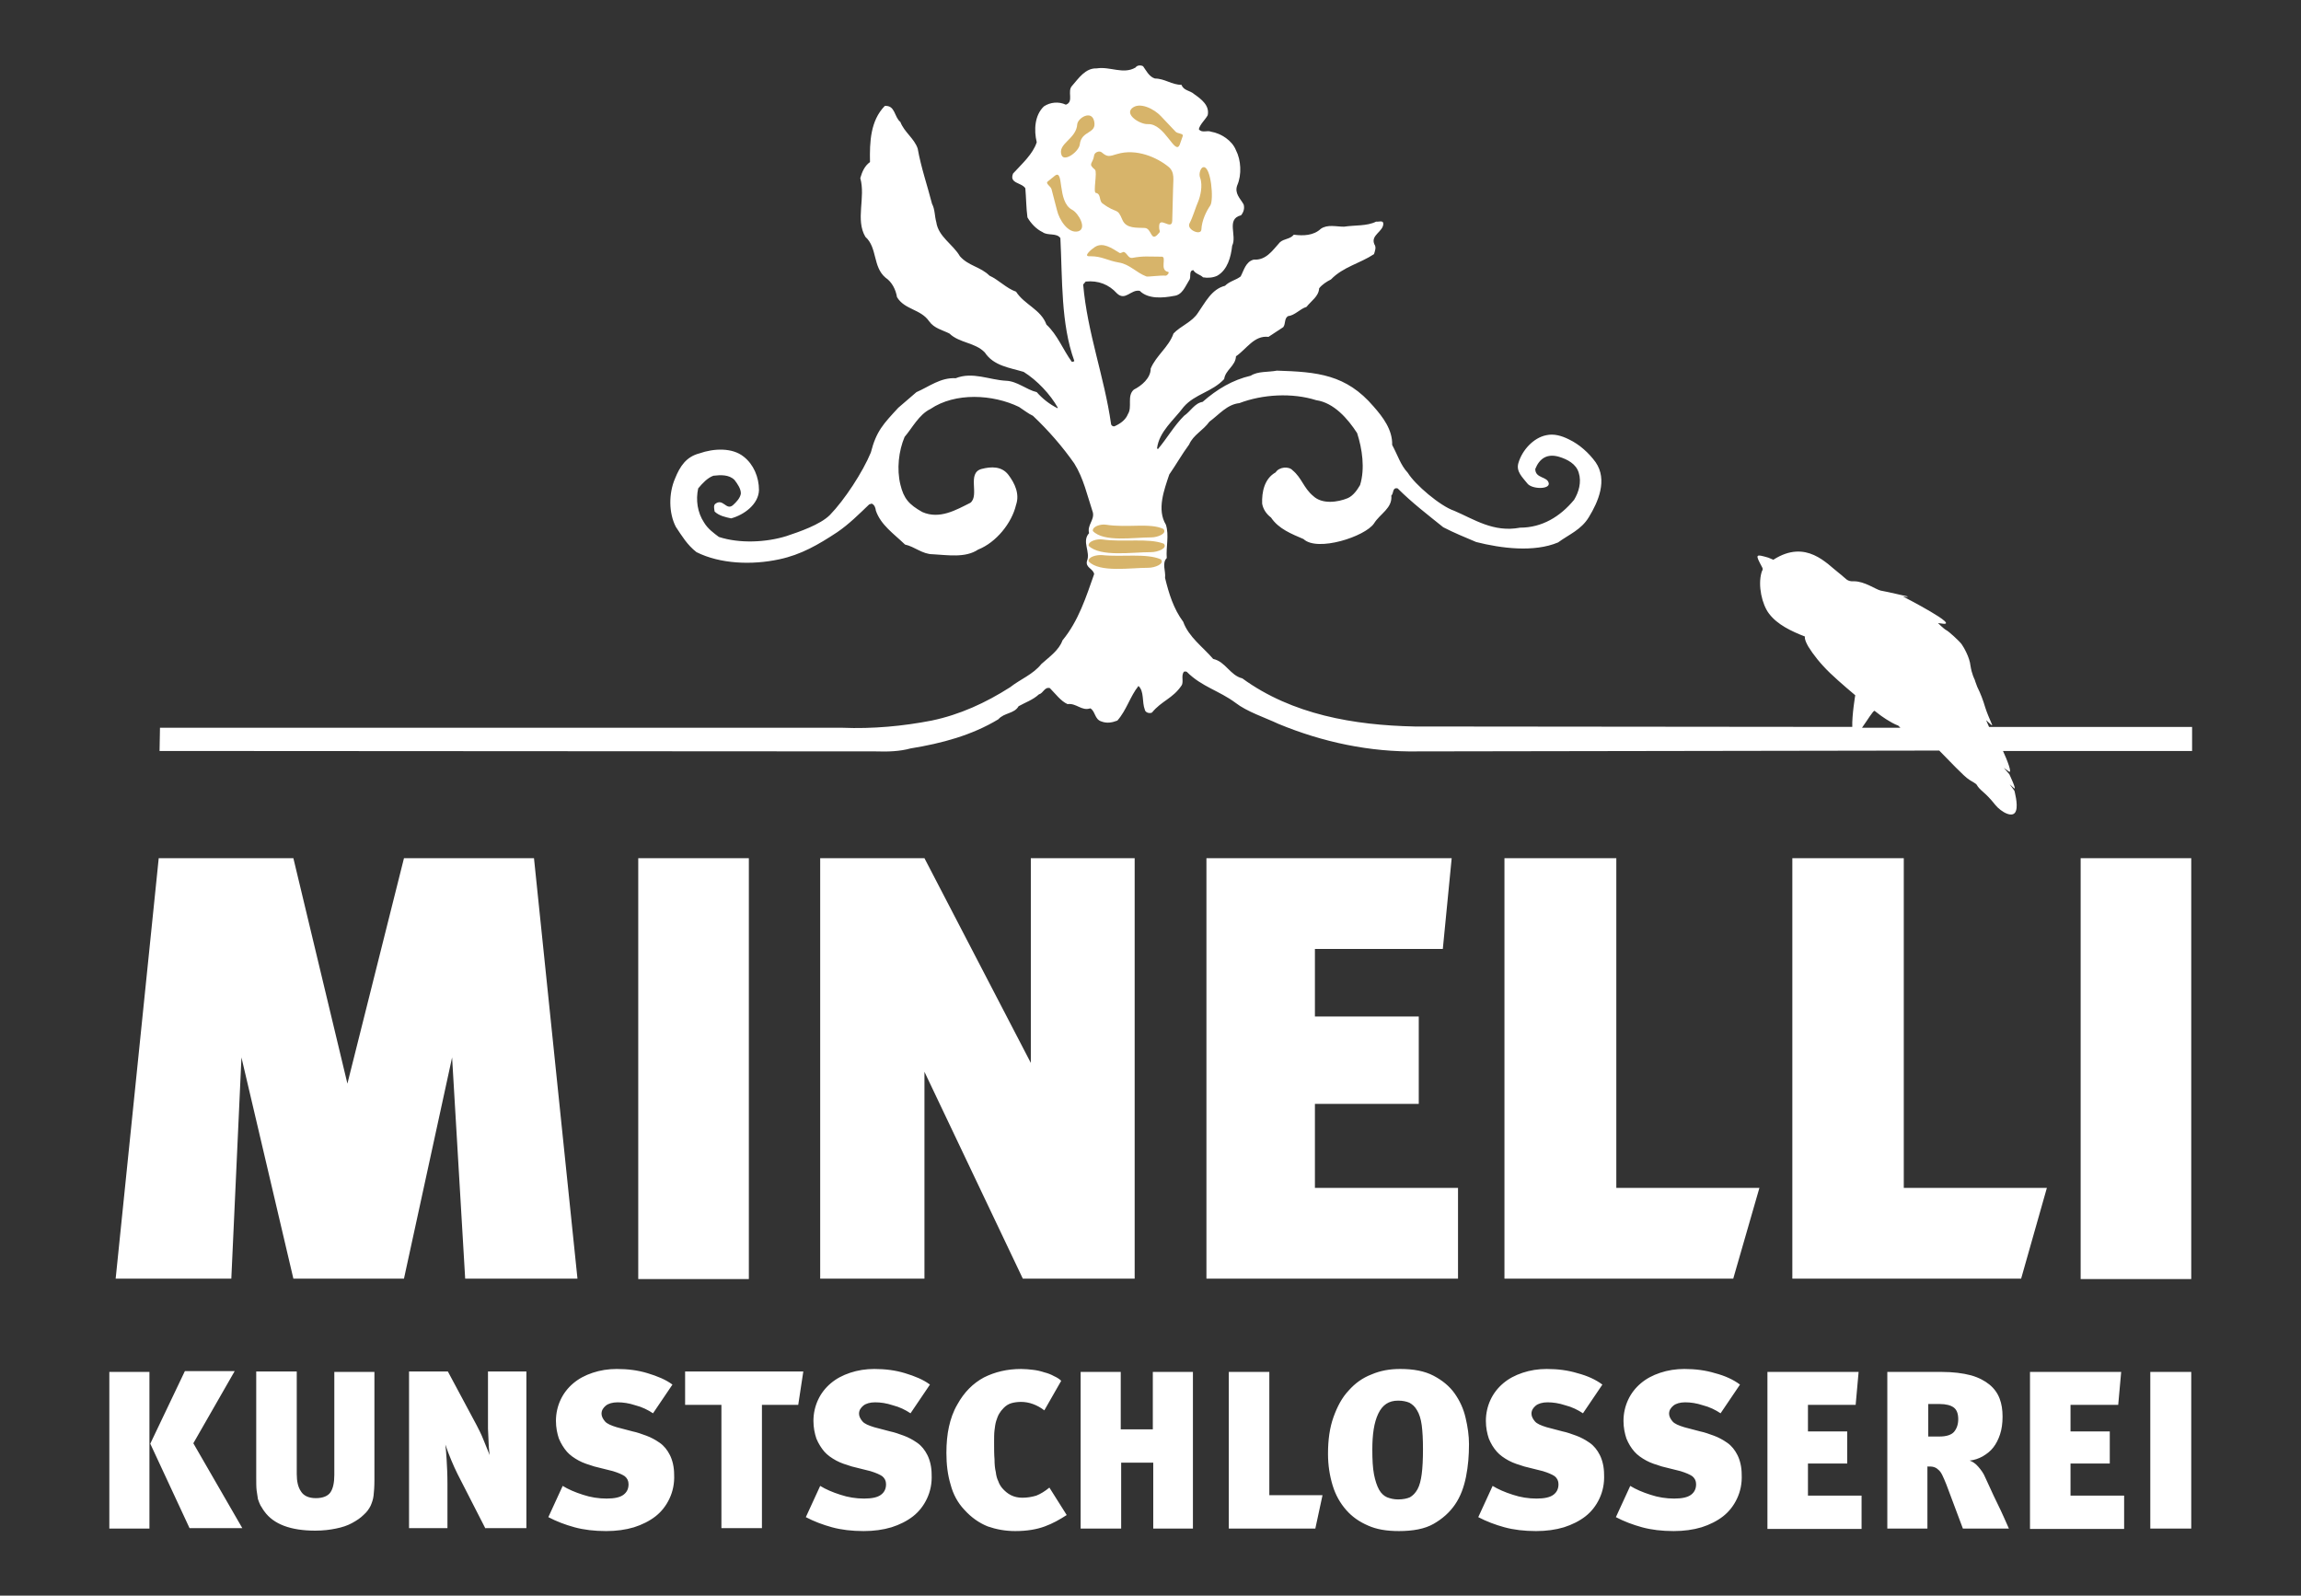 <?xml version="1.0" encoding="utf-8"?>
<!-- Generator: Adobe Illustrator 25.0.1, SVG Export Plug-In . SVG Version: 6.00 Build 0)  -->
<svg version="1.1" id="Ebene_1" xmlns="http://www.w3.org/2000/svg" xmlns:xlink="http://www.w3.org/1999/xlink" x="0px" y="0px"
	 viewBox="0 0 545.1 378" style="enable-background:new 0 0 545.1 378;" xml:space="preserve">
<rect x="0" y="0" width="545.1" height="378" fill="#333333" stroke="none"/>
<style type="text/css">
	.st0{fill-rule:evenodd;clip-rule:evenodd;fill:#FFFFFF;}
	.st1{fill-rule:evenodd;clip-rule:evenodd;fill:#D7B46A;}
	.st2{fill:#FFFFFF;}
</style>
<g>
	<g>
		<g>
			<path class="st0" d="M273.6,18.6c2.3,0,4,1.5,6.3,1.5c0.5,1.4,2,1.3,3,2.2c1.7,1.2,3.7,2.7,3.2,5c-0.6,1.1-1.8,2.1-2.1,3.3
				c0.7,1,2,0.2,2.9,0.6c2.4,0.4,5,2.1,5.9,4.4c1.2,2.3,1.4,5.8,0.3,8.3c-0.7,1.9,0.7,3.1,1.5,4.5c0.3,0.9,0,1.9-0.6,2.6
				c-3.6,0.9-0.9,4.8-2.1,7.2c-0.3,2.7-1.1,5.7-3.5,7.1c-1,0.5-2.3,0.6-3.4,0.4c-0.7-0.7-1.8-0.8-2.3-1.7c-1.2,0.1-0.4,1.7-1,2.4
				c-0.9,1.4-1.6,3.5-3.6,3.7c-2.6,0.5-6.1,0.8-8.1-1.2c-2.1-0.4-3.4,2.5-5.4,0.6c-1.9-2.1-4.4-3.1-7.4-2.8l-0.6,0.7
				c1,11.5,5,21.8,6.6,33c0,0.4,0.6,0.8,1,0.5c1.3-0.6,2.5-1.5,3-2.8c1.1-1.7-0.3-4.3,1.4-5.8c1.8-0.9,4-2.7,4-5
				c1.3-3.1,4.3-5.1,5.4-8.3c1.7-1.8,4.4-2.7,5.8-4.9c1.7-2.4,3.2-5.6,6.4-6.4c1.1-1.1,2.5-1.3,3.7-2.2c0.8-1.5,1.2-3.5,3.1-4
				c2.9,0.2,4.4-2.1,6.2-4.1c1-0.9,2.4-0.7,3.3-1.8c2.3,0.3,4.7,0.2,6.4-1.4c1.6-1.1,3.6-0.5,5.5-0.5c2.6-0.4,5.4-0.1,7.6-1.2
				c0.6,0.1,1.7-0.4,1.7,0.5c0,1.9-3.1,2.7-2.1,4.9c0.5,0.7,0.1,1.6-0.1,2.3c-3.3,2.2-7.3,3-10.2,6c-1,0.5-2.1,1.2-2.8,2.1
				c-0.1,1.9-1.8,2.9-3,4.4c-1.6,0.5-2.7,2-4.4,2.2c-0.9,0.6-0.5,1.8-1.1,2.6l-3.5,2.3c-3.4-0.4-5.2,2.9-7.7,4.6
				c-0.1,2.3-2.5,3.2-2.8,5.4c-2.9,3.1-6.9,3.5-9.6,6.6c-2.3,3.1-5.8,5.8-6.3,9.8l0.2,0.2c2.2-2.6,3.8-5.5,6.2-7.9
				c1.5-1,2.5-3,4.4-3.3c3.4-3,7.1-5.2,11.4-6.2c1.7-1.1,4.1-0.8,6.2-1.2c9.6,0.3,16.4,0.9,22.9,8.5c2.2,2.5,4.5,5.5,4.4,9.1
				c1.3,2.4,2,4.8,3.7,6.6c1.7,2.8,7.7,7.9,11,9c4.7,2,9.3,5.2,15.6,4c5.2,0,9.5-2.6,12.8-6.6c1.1-1.8,1.8-4.2,1.1-6.4
				c-0.6-2.1-2.7-3.2-4.7-3.8c-2.8-0.8-4.6,0.4-5.6,2.9c0,2.3,2.9,1.7,3.2,3.4c0.2,1.5-4.1,1.4-5.1,0c-1.1-1.4-2.7-2.8-2.1-4.8
				c0.9-3.1,3.6-6,6.6-6.6c1.8-0.4,3.6,0.1,5.4,1c2.5,1.2,4.7,3.2,6.3,5.4c2.9,4.2,0.6,9.4-1.6,13c-1.8,3-4.7,4.1-7.3,6
				c-5.7,2.4-13.5,1.4-19.4-0.1c-2.6-1.1-5.3-2.2-7.8-3.5c-3.6-2.9-7.4-5.8-10.8-9.2c-1.3-0.3-0.9,1.2-1.5,1.7
				c0.3,3-2.7,4.3-4.1,6.6c-2.1,3.1-13.4,6.8-16.7,3.7c-2.8-1.2-5.9-2.4-7.7-5.1c-1.2-0.9-1.9-2.1-2.1-3.3c-0.1-2.7,0.5-5.9,3.2-7.4
				c0.8-1.3,3.1-1.5,4-0.5c2.2,1.8,2.6,4.2,4.9,6.1c2.1,2,5.8,1.5,8.2,0.5c1.3-0.6,2.2-1.9,2.9-3.1c1.2-3.9,0.5-8.6-0.7-12.3
				c-2.2-3.4-5.5-7.2-9.7-7.8c-5.7-1.8-12.7-1.4-18.2,0.7c-2.9,0.3-4.8,2.7-7.1,4.4c-1.5,2.1-3.8,3.1-4.8,5.4
				c-1.7,2.3-3.1,4.8-4.7,7.1c-1.2,3.6-3,8.3-0.8,11.9c0.8,2.5,0,5.3,0.2,7.9c-1.2,1.2-0.2,3.1-0.4,4.7c0.9,3.7,2,7.3,4.3,10.4
				c1.3,3.6,4.6,5.9,7.1,8.8c2.9,0.6,4,3.9,6.9,4.6c11.8,8.6,26.5,11.1,40.8,11.4l103.7,0.1c-0.1-2.7,0.7-7.5,0.7-7.5
				s-3.6-3-5.9-5.2c-2.3-2.2-4.1-4.5-5.2-6.3c-1.1-1.9-0.8-2.4-0.8-2.4c-3.3-1.3-6.5-2.8-8.5-5.4c-1.7-2.2-2.7-6.7-1.8-9.8
				c0.1-0.5,0.5-0.6,0.1-1.3c-1.6-3-1.6-3.1,1.5-2.2l1.2,0.5c7.8-5,12.7,1,15.6,3.2c1.7,1.3,1.8,2,3.5,1.9c2.5,0,5.1,1.9,6.3,2.2
				c1.2,0.2,6.4,1.4,6.4,1.4c0,0,0,0.1-0.1,0.1l-1-0.1c0,0,14.2,7.3,9.1,6.4l-0.8-0.1c0,0,1.4,1.4,2,1.7c0.6,0.3,3.1,2.6,3.6,3.3
				c0.5,0.7,1.9,3.1,2.1,5.1c0.3,2,1,3.3,1,3.3s0.2,0.7,0.6,1.7c0.8,1.6,1.4,3.2,1.9,4.9c0.3,1,1.1,2.9,1.5,3.8
				c0.2,0.4,0.2,0.6-0.2,0.2l-1.1-1l0.7,1.6l48.1,0v5.7l-44.8,0v0c0.9,1.9,2.4,5.7,1.3,4.8l-1.1-0.8l1.3,1.5c0,0,1.9,4,1.1,3.3
				l-1-0.9l1.1,1.5c0,0,0.9,3.2,0.4,4.7c-0.6,2.1-3.6,0.3-4.9-1.3c-2.6-3.3-3.5-3.2-4.5-4.9c-0.6-0.5-1.3-0.8-1.7-1.1
				c-1.2-0.7-5-4.8-7.1-6.9L335.9,178c-11.4,0.2-22.6-2.2-33-6.5c-3.2-1.5-7.5-2.9-10.2-5c-3.9-2.9-8-3.8-11.5-7.3
				c-0.2-0.2-0.5-0.1-0.7-0.1c-0.8,0.9,0,2.4-0.6,3.3c-2.1,3.1-4.7,3.6-7,6.4c-0.6,0.3-1.6,0-1.7-0.7c-0.7-1.8-0.1-4.3-1.5-5.6
				c-2,2.5-2.8,5.7-5,8.2c-1.3,0.5-2.5,0.7-3.8,0.2c-1.6-0.5-1.4-2.4-2.6-3.1c-2.1,0.7-3.3-1.3-5.4-1c-1.6-0.7-2.9-2.5-4.2-3.8
				c-1.3-0.3-1.5,1.2-2.6,1.5c-1.4,1.3-3.2,1.9-4.8,2.8c-1,1.8-3.4,1.5-4.8,3.1c-6.3,3.8-13.4,5.7-20.8,6.9
				c-2.5,0.7-5.4,0.8-8.2,0.7l-169.7-0.1l0.1-5.5h161.6c7.3,0.3,14.5-0.4,21.2-1.7c6.7-1.4,12.8-4.2,18.6-7.9c2.4-1.9,5.4-3,7.4-5.5
				c1.9-1.7,4.2-3.3,5-5.6c3.8-4.6,5.6-10.3,7.5-15.7c-0.2-1.3-2.1-1.5-1.7-3.1c0.9-2.2-1.3-4.6,0.5-6.6c-0.5-1.9,1.3-3.1,0.9-4.9
				c-1.3-3.9-2.2-8.1-4.4-11.6c-2.8-4-6.1-7.8-9.8-11.3c-1.1-0.5-2.2-1.4-3.3-2.1c-6.2-3-15.1-3.5-21,0.5c-2.7,1.3-4.3,4.5-6.1,6.6
				c-1.4,3.3-1.9,7.6-1,11.3c0.8,3.3,2,4.7,5.2,6.5c4.1,1.8,8-0.5,11.4-2.2c2.2-1.8-0.9-7,2.6-8c2.3-0.6,4.8-0.7,6.4,1.4
				c1.5,2,2.7,4.5,1.8,7.1c-1,4.3-4.7,8.9-9,10.6c-3,2-7.1,1.3-10.7,1.1c-2.5,0-4.3-1.8-6.6-2.3c-2.7-2.6-5.7-4.6-6.9-8
				c-0.1-0.7-0.3-1.4-1-1.7l-0.6,0.2c-2.4,2.3-4.8,4.7-7.6,6.6c-4.4,2.9-8.5,5.3-13.7,6.4c-6.5,1.4-14,1.1-19.6-1.7
				c-2.2-1.7-3.5-3.9-4.9-6c-1.7-3.3-1.7-7.9-0.2-11.4c1.2-3,2.7-5.2,5.8-6c3.4-1.2,7.8-1.4,10.5,0.8c2.3,1.8,3.6,4.8,3.6,7.9
				c-0.1,3.4-3.6,5.9-6.6,6.7c-1.4-0.3-2.8-0.6-3.9-1.6c-0.1-0.6-0.3-1.4,0.1-1.8c1.9-1.5,2.6,1.6,4.2,0.3c0.9-0.8,1.7-1.7,1.9-2.7
				c0.1-1.1-0.8-2.4-1.5-3.3c-1.3-1.3-3.3-1.2-5-1c-1.4,0.5-2.6,1.8-3.6,3c-0.6,2.7-0.2,5.7,1.4,8.1c0.9,1.5,2.3,2.5,3.5,3.4
				c4.9,1.6,11.2,1.3,16-0.2c3-1,8-2.7,10.3-5c3.5-3.6,7.8-10.2,9.7-14.8c1.3-5.1,3-6.8,6.5-10.6l4.3-3.7c3-1.3,5.7-3.5,9.3-3.3
				c4-1.6,8,0.4,11.9,0.6c2.7,0.1,4.8,2.1,7.3,2.7c1.4,1.6,3.1,2.9,4.9,3.8l0.1-0.1c-1.8-3.2-4.9-6.5-8.1-8.5
				c-3.3-1-7.1-1.4-9.2-4.6c-2.3-2.4-6-2.2-8.4-4.5c-1.6-0.8-3.6-1.2-4.8-2.9c-2-2.9-5.8-2.7-7.6-5.7c-0.3-1.8-1.2-3.6-2.7-4.6
				c-3.1-2.6-1.9-7.1-4.8-9.7c-2.4-4.1,0.1-9.3-1.2-13.9c0.4-1.4,1-2.9,2.3-3.8c-0.1-4.8,0.1-9.8,3.5-13.3c2.5-0.2,2.2,2.6,3.7,3.8
				c0.9,2.4,3.3,3.9,4.1,6.3c0.8,4.5,2.3,8.8,3.4,13.1c0.7,1.3,0.6,2.9,1,4.3c0.5,3.5,3.9,5.2,5.6,8.1c2,2.3,4.9,2.5,7,4.6
				c2.2,1,4,3,6.3,3.8c2,3.1,5.9,4.2,7.2,7.8c2.6,2.4,3.9,5.9,6,8.8c0.2,0,0.5,0,0.6-0.2c-3.2-8.8-2.8-19.3-3.3-29.1
				c-0.9-1.3-3-0.5-4.2-1.4c-1.5-0.7-2.8-2.1-3.6-3.5c-0.3-2.2-0.3-4.6-0.5-6.9c-0.9-1.4-3.9-1.1-2.9-3.5c2.1-2.3,4.7-4.6,5.6-7.4
				c-0.7-2.9-0.5-6.4,1.7-8.5c1.5-1,3.5-1.2,5.2-0.4c2-0.7,0.2-3.2,1.5-4.5c1.5-1.7,3.1-4.2,5.8-4.1c3.2-0.5,6.3,1.5,9.2-0.2
				c0.4-0.6,1.3-0.6,1.8-0.3C271.4,16.5,272.2,18.2,273.6,18.6 M441.1,172.4l9.1,0c-0.3-0.3-0.5-0.5-0.5-0.5
				c-1.9-0.7-4.3-2.5-4.3-2.5s-0.1-0.1-1.3-1C443.8,168.2,442.4,170.6,441.1,172.4"/>
			<polygon class="st0" points="424.6,203.3 424.6,302.9 478.8,302.9 484.9,281.4 451,281.4 451,203.3 			"/>
			<polygon class="st0" points="356.4,203.3 356.4,302.9 410.6,302.9 416.8,281.4 382.9,281.4 382.9,203.3 			"/>
			<polygon class="st0" points="285.8,203.3 285.8,302.9 345.4,302.9 345.4,281.4 311.5,281.4 311.5,261.5 336.1,261.5 336.1,240.8 
				311.5,240.8 311.5,224.8 341.8,224.8 343.9,203.3 			"/>
			<polygon class="st0" points="194.3,203.3 194.3,302.9 219,302.9 219,253.9 242.3,302.9 268.8,302.9 268.8,203.3 244.2,203.3 
				244.2,251.8 219,203.3 			"/>
			<rect x="492.9" y="203.3" class="st0" width="26.2" height="99.7"/>
			<rect x="151.2" y="203.3" class="st0" width="26.2" height="99.7"/>
			<polygon class="st0" points="37.6,203.3 69.5,203.3 82.3,256.7 95.7,203.3 126.5,203.3 136.8,302.9 110.2,302.9 107.1,250.5 
				95.7,302.9 69.5,302.9 57.2,250.5 54.8,302.9 27.4,302.9 			"/>
			<path class="st1" d="M259.2,28.7c0.7,3.1-3,2.1-3.4,5.5c-0.2,1.7-3.6,4.2-4.3,2.6c-1.1-2.8,3.5-3.8,3.7-7.4
				C255.4,27.9,258.6,26,259.2,28.7"/>
			<path class="st1" d="M278.5,31.2c0.5,0.5,1.9,0.4,1.7,1l-0.7,2c-1.1,2.9-3.5-5-7.6-4.8c-1.7,0.1-5.4-2.1-3.8-3.7
				c1.8-1.7,5.3,0.1,6.9,1.8L278.5,31.2z"/>
			<path class="st1" d="M249.1,44.8c-0.2-0.7-1.5-1.3-0.9-1.8l1.6-1.3c2.4-2,0.5,6.1,4.2,8c1.5,0.8,3.6,4.5,1.4,5.1
				c-2.4,0.6-4.5-2.8-5-5L249.1,44.8z"/>
			<path class="st1" d="M285.1,39.6c1.8-0.2,2.5,7.8,1.6,9.1c-0.9,1.3-2,3.5-2.1,5.7c-0.1,1.5-3.6,0-2.8-1.5
				c0.8-1.5,1.4-3.7,2.1-5.3c0.4-1,1.1-3.6,0.4-5.5C283.9,41.1,284.5,39.6,285.1,39.6"/>
			<path class="st1" d="M264.6,36.5c4.6-1.4,9.5,0.8,12.2,3c1.6,1.3,1.1,3.2,1.1,5.1l-0.2,7.7c-0.1,2.5-3.2-1.4-3.1,1.5
				c0,1.2,0.6,0.8-0.5,1.9c-1.5,1.4-1.3-1.6-2.9-1.7c-1.9-0.1-4.4,0.2-5.3-1.9c-1.3-3.1-1.2-1.3-4.7-3.9c-0.9-0.6-0.3-2.3-1.6-2.5
				c-0.7-0.1,0.4-4.9-0.2-5.5c-1.8-1.5-0.5-1.3-0.2-3.4c0.1-0.7,1.2-1.2,1.8-0.7C262.3,37.2,262.7,37.1,264.6,36.5"/>
			<path class="st1" d="M265.2,59.9c0.3,0.2,0.8-0.3,1.1-0.2c0.8,0.4,1,1.5,1.9,1.4c2.7-0.5,3.8-0.3,6.5-0.3h0.5
				c1.3,0-0.6,3.2,1.5,3.6c0.5,0.1-0.3,1-0.6,0.9c-1.2-0.1-4.1,0.3-4.5,0.2c-2.4-0.9-4-2.9-6.5-3.3c-2.9-0.5-4-1.5-6.8-1.5h-0.3
				c-1.4,0,0.6-1.7,1.4-2.2C261.3,57.3,263.4,58.8,265.2,59.9"/>
			<path class="st1" d="M275.6,125.3c1,1.1-1.4,2-2.8,2c-4.3,0-11.3,1.2-13.9-1.5c-0.2-1.1,1.9-1.7,3.1-1.5
				C267.1,125.1,272.4,123.8,275.6,125.3"/>
			<path class="st1" d="M275.7,128.8c1,1.1-1.5,2-3,2c-4.6,0-12,1.2-14.8-1.5c-0.2-1.1,2-1.7,3.3-1.5
				C266.2,128.5,272.1,127.4,275.7,128.8"/>
			<path class="st1" d="M275,132.5c1,1.1-1.5,2-2.9,2c-4.4,0-11.6,1.2-14.2-1.5c-0.2-1.1,1.9-1.6,3.2-1.5
				C265.8,132,271.5,131,275,132.5"/>
			<path class="st2" d="M509.4,362.1v-37.1h9.7v37.1H509.4z M480.9,362.1v-37.1h21.6l-0.7,7.8h-11.3v6.3h9.3v7.6h-9.3v7.6h12.7v7.9
				H480.9z M456.8,332.7v7.6h2.7c1.6,0,2.8-0.4,3.4-1.1c0.6-0.7,1-1.7,1-3c0-1.4-0.4-2.3-1.1-2.8c-0.7-0.5-1.8-0.8-3.3-0.8H456.8z
				 M465,362.1l-3.9-10.4c-0.4-1-0.7-1.7-1-2.3c-0.3-0.6-0.6-1-1-1.3c-0.3-0.3-0.7-0.5-1.1-0.6c-0.4-0.1-0.8-0.1-1.4-0.1v14.7h-9.5
				v-37.1H460c2.7,0,5,0.3,6.9,0.8c1.8,0.5,3.3,1.3,4.4,2.2c1.1,0.9,1.9,2,2.4,3.3c0.5,1.3,0.7,2.7,0.7,4.3c0,1.6-0.2,3-0.6,4.2
				c-0.4,1.2-0.9,2.2-1.6,3.1c-0.7,0.9-1.5,1.5-2.5,2.1c-0.9,0.5-2,0.9-3.1,1c0.6,0.2,1.3,0.6,2,1.4c0.7,0.8,1.3,1.6,1.7,2.6
				c0.3,0.6,0.7,1.5,1.2,2.6c0.5,1.1,1,2.2,1.6,3.4c0.6,1.2,1.1,2.3,1.6,3.4c0.5,1.1,0.9,2,1.2,2.7H465z M418.7,362.1v-37.1h21.6
				l-0.7,7.8h-11.3v6.3h9.3v7.6h-9.3v7.6H441v7.9H418.7z M411.5,355c-0.8,1.7-1.9,3.1-3.3,4.2c-1.4,1.1-3.2,2-5.1,2.6
				c-2,0.6-4.2,0.9-6.6,0.9c-2.8,0-5.3-0.3-7.5-0.9c-2.2-0.6-4.3-1.4-6.2-2.4l3.4-7.4c1.3,0.8,2.9,1.5,4.8,2.1
				c1.8,0.6,3.7,0.9,5.6,0.9c1.9,0,3.2-0.3,4-0.9s1.2-1.4,1.2-2.5c0-0.8-0.3-1.4-0.9-1.9c-0.6-0.4-1.5-0.8-2.8-1.2l-4.4-1.1
				c-1.3-0.4-2.6-0.8-3.7-1.4c-1.1-0.6-2.1-1.3-2.8-2.1c-0.8-0.9-1.4-1.9-1.9-3.1c-0.4-1.2-0.7-2.6-0.7-4.2c0-1.8,0.4-3.5,1.1-5
				c0.7-1.5,1.7-2.8,3-3.9s2.8-1.9,4.6-2.5c1.8-0.6,3.7-0.9,5.7-0.9c2.6,0,5,0.3,7.3,1c2.3,0.6,4.3,1.5,5.9,2.7l-4.6,6.8
				c-1.2-0.8-2.6-1.5-4.2-1.9c-1.5-0.5-2.9-0.7-4.2-0.7c-1.2,0-2.2,0.3-2.8,0.8c-0.6,0.5-1,1.1-1,1.9c0,0.6,0.3,1.2,0.8,1.8
				c0.5,0.6,1.5,1,2.8,1.4l3.8,1c1,0.2,2.1,0.6,3.2,1c1.1,0.4,2.2,1,3.2,1.7c1,0.7,1.8,1.7,2.4,2.9c0.6,1.2,1,2.8,1,4.6
				C412.7,351.4,412.3,353.3,411.5,355z M378.9,355c-0.8,1.7-1.9,3.1-3.3,4.2c-1.4,1.1-3.2,2-5.1,2.6c-2,0.6-4.2,0.9-6.6,0.9
				c-2.8,0-5.3-0.3-7.5-0.9c-2.2-0.6-4.3-1.4-6.2-2.4l3.4-7.4c1.3,0.8,2.9,1.5,4.8,2.1c1.8,0.6,3.7,0.9,5.6,0.9c1.9,0,3.2-0.3,4-0.9
				s1.2-1.4,1.2-2.5c0-0.8-0.3-1.4-0.9-1.9c-0.6-0.4-1.5-0.8-2.8-1.2l-4.4-1.1c-1.3-0.4-2.6-0.8-3.7-1.4c-1.1-0.6-2.1-1.3-2.8-2.1
				c-0.8-0.9-1.4-1.9-1.9-3.1c-0.4-1.2-0.7-2.6-0.7-4.2c0-1.8,0.4-3.5,1.1-5c0.7-1.5,1.7-2.8,3-3.9s2.8-1.9,4.6-2.5
				c1.8-0.6,3.7-0.9,5.7-0.9c2.6,0,5,0.3,7.3,1c2.3,0.6,4.3,1.5,5.9,2.7l-4.6,6.8c-1.2-0.8-2.6-1.5-4.2-1.9
				c-1.5-0.5-2.9-0.7-4.2-0.7c-1.2,0-2.2,0.3-2.8,0.8c-0.6,0.5-1,1.1-1,1.9c0,0.6,0.3,1.2,0.8,1.8c0.5,0.6,1.5,1,2.8,1.4l3.8,1
				c1,0.2,2.1,0.6,3.2,1c1.1,0.4,2.2,1,3.2,1.7c1,0.7,1.8,1.7,2.4,2.9c0.6,1.2,1,2.8,1,4.6C380.1,351.4,379.7,353.3,378.9,355z
				 M334,354.7c0.7-0.4,1.3-1,1.8-1.9c0.5-0.9,0.8-2.1,1-3.6c0.2-1.5,0.3-3.5,0.3-5.9c0-2.3-0.1-4.2-0.3-5.7
				c-0.2-1.5-0.6-2.7-1.1-3.5c-0.5-0.9-1.1-1.4-1.8-1.8c-0.7-0.3-1.6-0.5-2.7-0.5c-2.2,0-3.7,1-4.7,3.1c-1,2.1-1.4,4.9-1.4,8.5
				c0,2.4,0.1,4.3,0.4,5.9c0.3,1.5,0.7,2.7,1.2,3.6c0.5,0.9,1.2,1.5,1.9,1.8c0.8,0.3,1.6,0.5,2.6,0.5
				C332.4,355.2,333.3,355,334,354.7z M324.1,361.4c-2.1-0.9-3.8-2.1-5.2-3.7c-1.4-1.6-2.5-3.5-3.2-5.8c-0.7-2.3-1.1-4.8-1.1-7.5
				c0-3.3,0.4-6.2,1.3-8.7c0.9-2.5,2-4.6,3.6-6.3c1.5-1.7,3.3-3,5.4-3.8c2.1-0.9,4.3-1.3,6.8-1.3c3.2,0,5.8,0.5,7.9,1.6
				c2.1,1.1,3.8,2.5,5,4.2c1.2,1.7,2.1,3.6,2.6,5.8c0.5,2.1,0.8,4.2,0.8,6.2c0,2.7-0.2,5.2-0.7,7.7c-0.5,2.5-1.3,4.7-2.6,6.6
				c-1.3,1.9-3,3.4-5.1,4.6c-2.1,1.2-4.9,1.7-8.2,1.7C328.5,362.7,326.1,362.3,324.1,361.4z M311.6,362.1h-20.5v-37.1h9.6v29.2h12.6
				L311.6,362.1z M273.2,362.1v-15.6h-7.6v15.6H256v-37.1h9.5v13.6h7.6v-13.6h9.5v37.1H273.2z M247.5,361.6c-1.9,0.7-4.2,1.1-7,1.1
				c-2.3,0-4.5-0.4-6.5-1.1c-2-0.8-3.9-2.1-5.6-4c-1.5-1.6-2.6-3.6-3.2-5.9c-0.7-2.3-1-4.8-1-7.5c0-2.3,0.2-4.4,0.6-6.2
				c0.4-1.8,1-3.6,2-5.3c1.6-2.9,3.7-5,6.3-6.4c2.6-1.3,5.5-2,8.8-2c1,0,1.9,0.1,2.8,0.2c0.9,0.1,1.8,0.3,2.7,0.6
				c0.8,0.2,1.6,0.5,2.3,0.9c0.7,0.3,1.3,0.7,1.7,1.1l-4,7c-1.7-1.3-3.6-2-5.5-2c-0.8,0-1.6,0.1-2.3,0.3c-0.7,0.2-1.3,0.6-1.8,1.1
				c-0.5,0.5-0.8,0.9-1.1,1.4c-0.3,0.5-0.5,1.1-0.7,1.7c-0.2,0.6-0.3,1.4-0.4,2.2c-0.1,0.8-0.1,1.8-0.1,2.9c0,1.5,0,2.9,0.1,4
				c0,1.2,0.1,2.2,0.3,3c0.1,0.9,0.3,1.6,0.6,2.2c0.2,0.6,0.5,1.1,0.9,1.6c0.6,0.7,1.3,1.3,2.1,1.7c0.8,0.4,1.7,0.6,2.7,0.6
				c1.2,0,2.3-0.2,3.3-0.5c1-0.4,2-1,3.1-1.9l4.1,6.5C251,360,249.4,360.9,247.5,361.6z M219.6,355c-0.8,1.7-1.9,3.1-3.3,4.2
				c-1.4,1.1-3.2,2-5.1,2.6c-2,0.6-4.2,0.9-6.6,0.9c-2.8,0-5.3-0.3-7.5-0.9c-2.2-0.6-4.3-1.4-6.2-2.4l3.4-7.4
				c1.3,0.8,2.9,1.5,4.8,2.1c1.8,0.6,3.7,0.9,5.6,0.9c1.9,0,3.2-0.3,4-0.9c0.8-0.6,1.2-1.4,1.2-2.5c0-0.8-0.3-1.4-0.9-1.9
				c-0.6-0.4-1.5-0.8-2.8-1.2l-4.4-1.1c-1.3-0.4-2.6-0.8-3.7-1.4c-1.1-0.6-2.1-1.3-2.8-2.1s-1.4-1.9-1.9-3.1
				c-0.4-1.2-0.7-2.6-0.7-4.2c0-1.8,0.4-3.5,1.1-5c0.7-1.5,1.7-2.8,3-3.9s2.8-1.9,4.6-2.5c1.8-0.6,3.7-0.9,5.7-0.9
				c2.6,0,5,0.3,7.3,1s4.3,1.5,5.9,2.7l-4.6,6.8c-1.2-0.8-2.6-1.5-4.2-1.9c-1.5-0.5-2.9-0.7-4.2-0.7c-1.2,0-2.2,0.3-2.8,0.8
				c-0.6,0.5-1,1.1-1,1.9c0,0.6,0.3,1.2,0.8,1.8c0.5,0.6,1.5,1,2.8,1.4l3.8,1c1,0.2,2.1,0.6,3.2,1c1.1,0.4,2.2,1,3.2,1.7
				c1,0.7,1.8,1.7,2.4,2.9c0.6,1.2,1,2.8,1,4.6C220.8,351.4,220.4,353.3,219.6,355z M189.1,332.8h-8.6v29.2h-9.6v-29.2h-8.6v-7.9h28
				L189.1,332.8z M158.6,355c-0.8,1.7-1.9,3.1-3.3,4.2c-1.4,1.1-3.2,2-5.1,2.6c-2,0.6-4.2,0.9-6.6,0.9c-2.8,0-5.3-0.3-7.5-0.9
				c-2.2-0.6-4.3-1.4-6.2-2.4l3.4-7.4c1.3,0.8,2.9,1.5,4.8,2.1c1.8,0.6,3.7,0.9,5.6,0.9c1.9,0,3.2-0.3,4-0.9s1.2-1.4,1.2-2.5
				c0-0.8-0.3-1.4-0.9-1.9c-0.6-0.4-1.5-0.8-2.8-1.2l-4.4-1.1c-1.3-0.4-2.6-0.8-3.7-1.4c-1.1-0.6-2.1-1.3-2.8-2.1s-1.4-1.9-1.9-3.1
				c-0.4-1.2-0.7-2.6-0.7-4.2c0-1.8,0.4-3.5,1.1-5c0.7-1.5,1.7-2.8,3-3.9c1.3-1.1,2.8-1.9,4.6-2.5c1.8-0.6,3.7-0.9,5.7-0.9
				c2.6,0,5,0.3,7.3,1s4.3,1.5,5.9,2.7l-4.6,6.8c-1.2-0.8-2.6-1.5-4.2-1.9c-1.5-0.5-2.9-0.7-4.2-0.7c-1.2,0-2.2,0.3-2.8,0.8
				c-0.6,0.5-1,1.1-1,1.9c0,0.6,0.3,1.2,0.8,1.8c0.5,0.6,1.5,1,2.8,1.4l3.8,1c1,0.2,2.1,0.6,3.2,1c1.1,0.4,2.2,1,3.2,1.7
				c1,0.7,1.8,1.7,2.4,2.9c0.6,1.2,1,2.8,1,4.6C159.8,351.4,159.4,353.3,158.6,355z M115,362.1l-6.6-12.9c-0.5-1-1-2.1-1.5-3.3
				c-0.5-1.2-1-2.5-1.4-3.7c0.1,0.7,0.2,1.9,0.3,3.5c0.1,1.6,0.2,3.6,0.2,5.9v10.4h-9.1v-37.1h9.2l6.8,12.7c0.5,1,1.1,2.1,1.6,3.4
				c0.5,1.2,1,2.5,1.5,3.7c-0.1-0.5-0.1-1.2-0.2-1.9c0-0.7-0.1-1.4-0.1-2.2c0-0.7-0.1-1.5-0.1-2.2c0-0.7,0-1.4,0-2v-11.5h9.1v37.1
				H115z M88.7,350.6c0,1.6-0.1,2.8-0.2,3.7c-0.1,0.9-0.4,1.7-0.7,2.4c-0.4,0.8-0.9,1.5-1.7,2.2c-0.7,0.7-1.6,1.3-2.7,1.9
				c-1.1,0.6-2.3,1-3.8,1.3c-1.4,0.3-3.1,0.5-4.9,0.5c-5.8,0-9.9-1.5-12.1-4.6c-0.4-0.5-0.6-1-0.9-1.4c-0.2-0.4-0.4-0.9-0.6-1.5
				c-0.1-0.6-0.2-1.2-0.3-2c-0.1-0.8-0.1-1.8-0.1-3v-25.2h9.6v24.3c0,1.7,0.3,3.1,1,4.1c0.6,1,1.8,1.6,3.5,1.6
				c1.7,0,2.9-0.5,3.5-1.4c0.6-0.9,0.9-2.3,0.9-4.1v-24.4h9.5V350.6z M25.9,362.1v-37.1h9.5v37.1H25.9z M45.8,341.9l11.6,20.1H44.9
				l-9.3-20l8.2-17.2h11.8L45.8,341.9z"/>
		</g>
	</g>
</g>
</svg>
